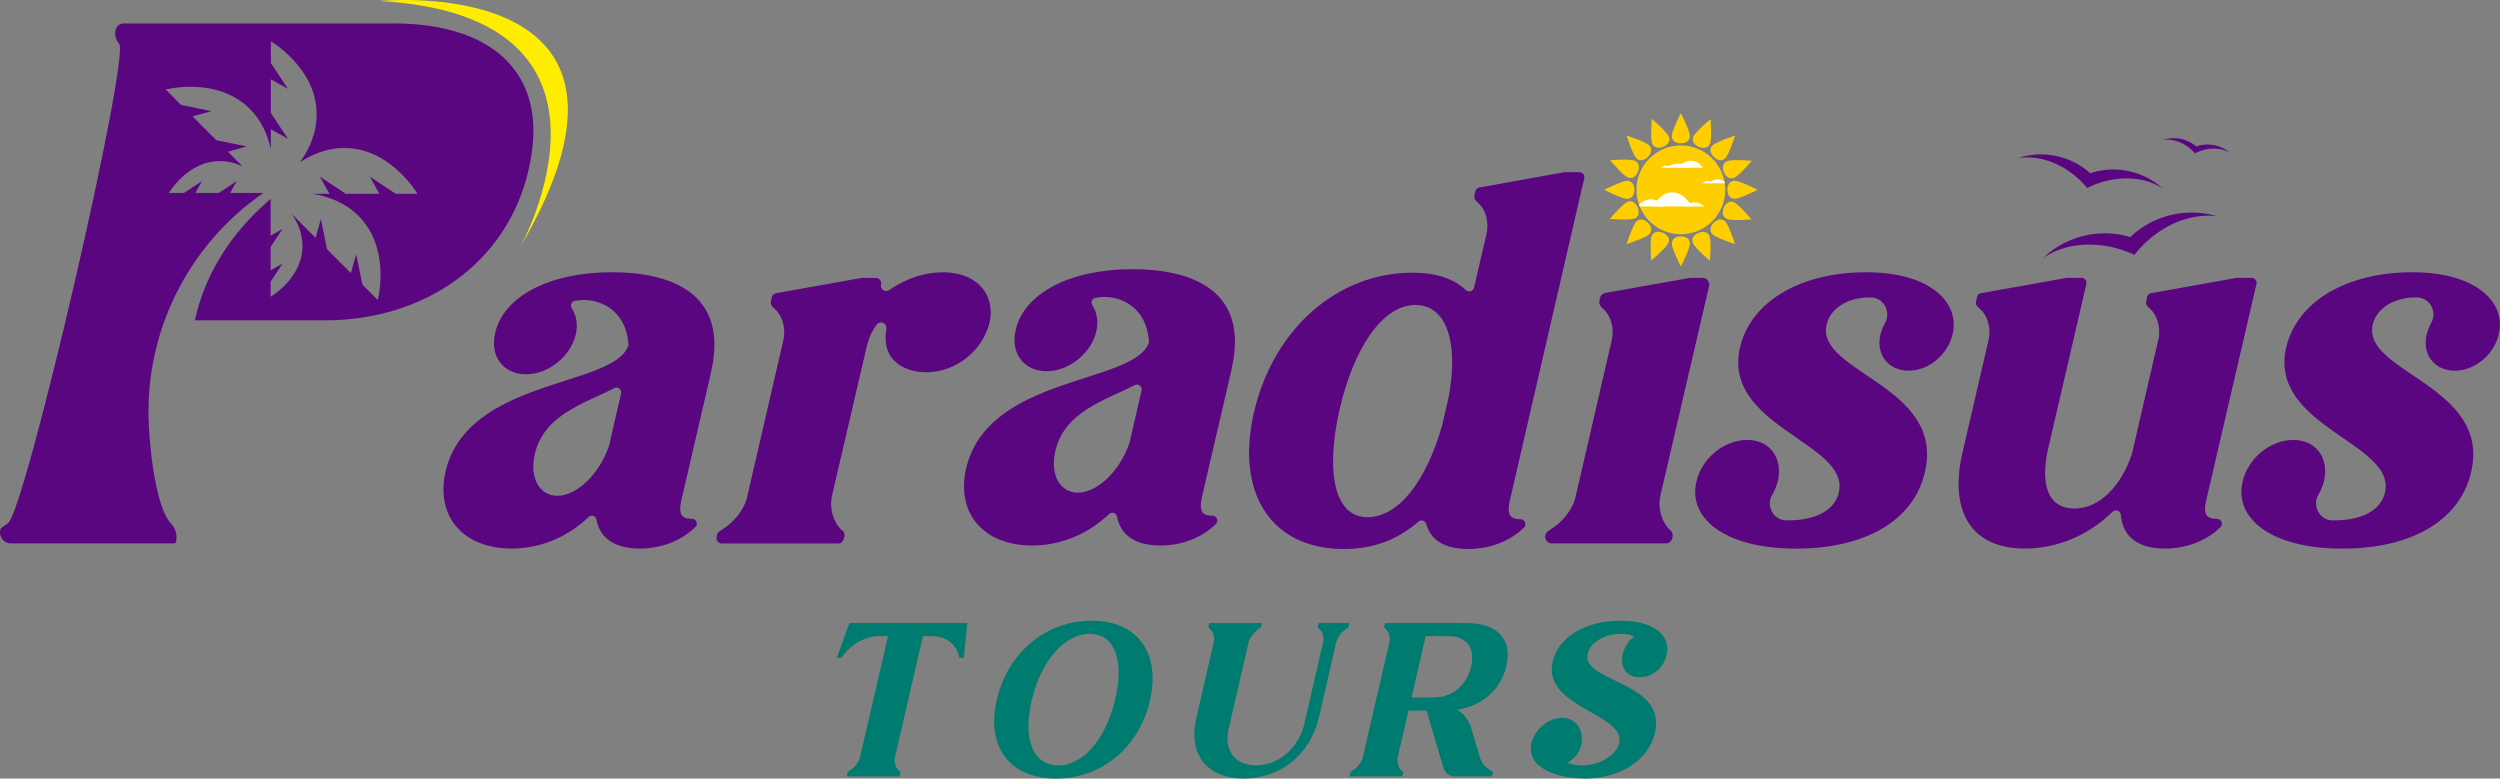 <svg xmlns="http://www.w3.org/2000/svg" xmlns:xlink="http://www.w3.org/1999/xlink" id="Capa_1" viewBox="0 0 834.32 259.81"><rect x="0" y="0" width="834.32" height="259.81" fill="#808080" stroke="none"/><defs><style>      .cls-1 {        fill: #007b6f;      }      .cls-2 {        fill: #fff;      }      .cls-3 {        fill: #5a0681;      }      .cls-4 {        fill: #ffce00;      }      .cls-5 {        clip-path: url(#clippath);      }      .cls-6 {        fill: #ffed00;      }    </style><clipPath id="clippath"><circle class="cls-4" cx="560.95" cy="63.35" r="14.82"></circle></clipPath></defs><path class="cls-3" d="M131.15,7.83H41.33c-1.36,0-2.52.96-2.79,2.28h0c-.32,1.58.11,3.21,1.17,4.42h0c4.07,3.34-31.35,156.54-37.1,160.12l-1.94,1.36c-.29.2-.49.5-.57.84h0c-.55,2.3,1.19,4.5,3.55,4.5h54.45c.3,0,.57-.21.64-.5h0c.52-2.17-.09-4.44-1.61-6.06-6.26-6.68-7.44-32.43-7.44-32.43-.08-1.61-.14-3.23-.14-4.86,0-30.32,15.18-57.09,38.35-73.11h-11.1l2.19-3.96-5.98,3.96h-7.81l2.21-3.96-5.99,3.96h-5.05s6.21-10.64,16.98-10.63c2.82,0,5.38.72,7.63,1.8l-4.9-4.92,6.25-1.78-10.11-2.06-7.94-7.94,6.27-1.78-10.11-2.06-5.14-5.15s17.11-4.48,28.07,6.46c3.98,3.98,6.02,8.87,7.02,13.5v-6.68l5.7,3.16-5.7-8.6v-11.24l5.7,3.17-5.7-8.61v-7.26s15.29,8.92,15.29,24.4c0,6.34-2.55,11.77-5.59,15.98,4.03-2.64,9.05-4.77,14.81-4.77,15.49,0,24.42,15.29,24.42,15.29h-7.26l-8.61-5.7,3.16,5.7h-11.23l-8.61-5.7,3.17,5.7h-5.67c5.15.83,10.86,2.86,15.37,7.37,10.94,10.95,6.44,28.07,6.44,28.07l-5.14-5.14-2.06-10.11-1.78,6.27-7.94-7.94-2.07-10.11-1.77,6.27-7.94-7.94c1.96,2.86,3.57,6.47,3.57,10.65,0,10.78-10.63,16.98-10.63,16.98v-5.05l3.95-5.98-3.95,2.21v-7.82l3.95-5.98-3.95,2.21v-12.25c-1.23,1.05-2.38,2.1-3.5,3.16-.52.49-1.04.98-1.53,1.47-.22.22-.45.45-.67.67-.53.53-1.05,1.08-1.54,1.62-.34.35-.65.69-.97,1.05-2.02,2.23-3.83,4.48-5.45,6.74-.34.46-.67.93-.98,1.4-1.28,1.87-2.44,3.75-3.47,5.61-.25.42-.48.86-.71,1.28-.42.78-.82,1.57-1.2,2.34-.12.26-.25.5-.35.76-.23.46-.44.94-.64,1.4-.16.35-.31.69-.45,1.05-.14.29-.25.56-.35.84-1.57,3.8-2.7,7.53-3.49,11.13h.8s42.61.01,42.61.01c33.75,0,61.04-19.63,67.98-50.28,7.18-30.4-10.04-48.82-45.24-48.82Z"></path><path class="cls-3" d="M237.3,124.22l-9.92,42.77c-1.02,4.42-.01,6.14,3.36,6.16.04,0,.08,0,.12,0,0,0,0,0,.01,0,1.42-.08,2.24,1.65,1.24,2.66-3.58,3.66-10.02,7.26-18.6,7.26-7.97,0-13.27-3.19-14.46-9.67-.22-1.22-1.73-1.72-2.62-.86-7.24,6.94-16.46,10.53-25.68,10.53-15.74,0-25.49-10.26-22.07-25.66,7.3-31.23,55.85-28.11,60.96-41.92.08-.22.11-.46.09-.69-.83-11.01-8.93-14.7-14.86-14.7-1.17,0-2.22.12-3.11.33-1.08.25-1.54,1.5-.94,2.43,1.52,2.33,2.13,5.44,1.3,8.88-1.71,7.18-9.07,13.17-16.59,13.17s-12.15-5.99-10.26-13.86c2.74-11.8,17.45-20.19,39-20.19,19.16,0,39.17,6.67,33.02,33.36ZM207.25,131.3c.3-1.31-1.06-2.38-2.26-1.76-9.9,5.12-23.45,8.78-26.53,22.06-1.88,8.55,2.05,13.86,7.53,13.86,6.14,0,13.81-6.63,17.25-16.67.02-.06.04-.12.05-.19l3.97-17.29Z"></path><path class="cls-3" d="M281.81,178.88l-.27,1.12c-.19.8-.9,1.36-1.73,1.36h-38.95c-1.15,0-1.99-1.07-1.73-2.18l.18-.75c.1-.42.35-.79.71-1.04l1.16-.81c4.11-2.57,7.36-6.84,8.21-10.95l11.97-51.83c1.03-4.11-.17-8.55-3.08-10.95l-.53-.53c-.42-.42-.6-1.01-.49-1.59l.28-1.47c.14-.72.71-1.29,1.43-1.41l28.41-5.06c.1-.02.21-.03.31-.03h4.61c1.15,0,1.99,1.07,1.73,2.18h0c-.37,1.57,1.39,2.8,2.72,1.87,5.41-3.76,11.67-5.94,17.82-5.94,15.57,0,20.7,13.51,11.46,25.15-4.62,5.64-11.12,8.21-16.94,8.21-3.42,0-6.5-.86-8.9-2.4-2.35-1.61-5.57-4.86-4.4-12.11.28-1.76-1.89-2.86-3.06-1.51-1.3,1.5-2.45,3.71-3.32,6.78l-11.8,50.64c-.84,4.04.47,8.24,2.79,10.82.08.09.16.16.26.24l.5.39c.55.43.8,1.13.64,1.81Z"></path><path class="cls-3" d="M411.03,123.19l-9.92,42.77c-1.02,4.42-.01,6.14,3.36,6.16.04,0,.08,0,.12,0h0c1.46-.07,2.23,1.68,1.2,2.72-3.59,3.64-10.01,7.21-18.55,7.21-7.97,0-13.26-3.18-14.46-9.66-.23-1.22-1.73-1.72-2.63-.86-7.24,6.93-16.46,10.52-25.68,10.52-15.74,0-25.49-10.26-22.07-25.66,7.3-31.22,55.84-28.11,60.95-41.91.08-.22.11-.46.09-.7-.84-11.01-8.94-14.69-14.86-14.69-1.17,0-2.22.12-3.1.33-1.08.25-1.54,1.5-.94,2.43,1.51,2.33,2.13,5.44,1.3,8.87-1.71,7.18-9.07,13.17-16.59,13.17s-12.15-5.99-10.26-13.86c2.74-11.8,17.45-20.19,39-20.19,19.16,0,39.17,6.67,33.02,33.36ZM380.97,130.28c.3-1.32-1.07-2.39-2.27-1.77-9.9,5.11-23.44,8.78-26.52,22.05-1.88,8.55,2.05,13.86,7.53,13.86,6.14,0,13.81-6.63,17.25-16.67.02-.06.04-.12.05-.19l3.97-17.28Z"></path><path class="cls-3" d="M492.03,65.4l.31-1.53c.13-.66.65-1.17,1.32-1.29l28.18-5.08c.1-.02.19-.03.29-.03h4.98c1.05,0,1.83.98,1.6,2.01l-24.85,107.64c-1.02,4.42-.01,6.14,3.36,6.16.04,0,.08,0,.13,0h0c1.51-.08,2.31,1.75,1.24,2.81-3.66,3.61-10.11,7.12-18.58,7.12-7.45,0-12.44-2.6-14.05-8.36-.32-1.15-1.76-1.52-2.66-.73-6.6,5.77-14.55,9.09-24.86,9.09-23.95,0-36.27-18.3-29.94-45.67,6.5-27.88,27.88-46.53,52.86-46.53,8.31,0,13.97,2.16,17.81,5.77.93.88,2.46.46,2.75-.79l4.08-17.47c1.03-4.11,0-8.55-2.91-10.95l-.67-.76c-.34-.38-.47-.9-.37-1.4ZM481.27,141.98l2.22-9.58c3.42-18.82-1.03-30.62-11.12-30.62-10.95,0-20.53,14.2-25.32,34.9-4.96,22.07-1.2,35.92,9.24,35.92s19.67-11.98,24.98-30.62Z"></path><path class="cls-3" d="M558.19,179.17l-.11.46c-.24,1.01-1.14,1.72-2.18,1.72h-37.98c-1.45,0-2.52-1.35-2.18-2.76h0c.13-.53.45-1,.9-1.32l1.01-.71c4.11-2.57,7.36-6.84,8.21-10.95l11.97-51.83c1.03-4.11-.17-8.55-3.08-10.95l-.36-.36c-.53-.53-.76-1.28-.62-2.01l.17-.91c.17-.91.89-1.63,1.81-1.79l28.05-5c.13-.02.26-.03.39-.03h3.99c1.44,0,2.51,1.34,2.19,2.75l-16.3,70.12c-.84,4.02.46,8.2,2.76,10.79.1.11.21.21.32.3l.22.17c.69.54,1.01,1.44.81,2.29Z"></path><path class="cls-3" d="M580.67,116.01c3.59-15.4,20.19-25.15,42.08-25.15s31.3,10.43,28.91,20.53c-1.54,7.01-8.04,12.32-14.71,12.32s-10.95-5.3-9.41-11.97c.31-1.34.83-2.67,1.52-3.9,2.13-3.79-.4-8.51-4.74-8.58-.12,0-.25,0-.37,0-7.87,0-13.34,4.11-14.37,9.07-3.76,15.91,39.52,20.36,32.84,49.1-3.59,16.08-19.67,25.66-42.94,25.66-24.63,0-36.09-10.61-33.36-22.24,1.71-7.87,9.24-14.03,16.94-14.03s11.97,6.16,10.26,13.68c-.39,1.62-1.03,3.15-1.86,4.56-2.24,3.77.37,8.57,4.76,8.61.12,0,.23,0,.35,0,10.26,0,15.91-3.93,17.11-9.41,3.76-16.42-39-21.9-33.01-48.24Z"></path><path class="cls-3" d="M739.77,173.15s0,0,.01,0c1.51-.08,2.29,1.75,1.22,2.81-3.66,3.61-10.11,7.11-18.58,7.11s-14.03-3.64-14.64-11.26c-.11-1.38-1.82-1.96-2.81-.99-7.81,7.69-18.2,12.24-29.25,12.24-18.13,0-25.15-12.66-20.87-31.65l8.72-37.63c1.03-4.11-.17-8.55-3.08-10.95l-.59-.59c-.38-.38-.55-.93-.45-1.46l.31-1.64c.13-.67.65-1.18,1.32-1.3l28.52-5.08c.09-.02.19-.03.29-.03h4.81c1.05,0,1.83.98,1.59,2l-12.71,54.79c-2.91,12.66.17,20.19,8.72,20.19,8.02,0,15.36-6.98,19.13-18.04.02-.06.04-.12.05-.18l9.01-38.95c.02-.09.04-.18.04-.27.3-3.72-.73-7.41-3.26-9.44l-.59-.59c-.38-.38-.55-.93-.45-1.46l.31-1.64c.13-.66.65-1.18,1.32-1.3l28.34-5.08c.1-.02.19-.03.29-.03h4.98c1.05,0,1.83.98,1.59,2l-16.81,72.41c-1.02,4.25-.01,5.97,3.36,5.99.04,0,.08,0,.13,0Z"></path><path class="cls-3" d="M762.95,116.01c3.59-15.4,20.19-25.15,42.08-25.15s31.3,10.43,28.91,20.53c-1.54,7.01-8.04,12.32-14.71,12.32s-10.95-5.3-9.41-11.97c.31-1.34.83-2.67,1.52-3.9,2.13-3.79-.4-8.51-4.74-8.58-.12,0-.25,0-.37,0-7.87,0-13.34,4.11-14.37,9.07-3.76,15.91,39.52,20.36,32.84,49.1-3.59,16.08-19.67,25.66-42.94,25.66-24.63,0-36.09-10.61-33.36-22.24,1.71-7.87,9.24-14.03,16.94-14.03s11.97,6.16,10.26,13.68c-.39,1.62-1.03,3.15-1.86,4.56-2.24,3.77.37,8.57,4.76,8.61.12,0,.23,0,.35,0,10.26,0,15.91-3.93,17.11-9.41,3.76-16.42-39-21.9-33.01-48.24Z"></path><g><circle class="cls-4" cx="560.95" cy="63.35" r="14.82"></circle><g class="cls-5"><g><path class="cls-2" d="M546.51,68.87h8.77c-2.42-3.12-6.34-3.12-8.77,0Z"></path><path class="cls-2" d="M551.63,68.87h12.94c-3.57-6.24-9.37-6.24-12.94,0Z"></path><path class="cls-2" d="M562.21,68.87h6.47c-1.79-1.79-4.68-1.79-6.47,0Z"></path></g><g><path class="cls-2" d="M554.27,55.96h3.49c-.96-.9-2.53-.9-3.49,0Z"></path><path class="cls-2" d="M556.16,55.96h8.06c-2.23-1.8-5.84-1.8-8.06,0Z"></path><path class="cls-2" d="M560.09,55.96h8.27c-2.28-3.07-5.98-3.07-8.27,0Z"></path></g><g><path class="cls-2" d="M568.08,61.15h3.32c-.92-.97-2.4-.97-3.32,0Z"></path><path class="cls-2" d="M570.28,61.15h5.86c-1.62-1.7-4.24-1.7-5.86,0Z"></path><path class="cls-2" d="M575.15,61.15h2.66c-.73-.73-1.92-.73-2.66,0Z"></path></g></g></g><g><path class="cls-4" d="M586.53,63.35s0,0,0,0c-.18.09-5.94,3.02-7.58,3.02s-2.47-1.35-2.47-3.02c0-.07,0-.14,0-.21,0-.06,0-.12.01-.18v-.03s0-.08.01-.12c0-.09.02-.17.04-.26.01-.06.02-.13.04-.19.26-1.19,1.04-2.04,2.37-2.04,1.67,0,7.58,3.02,7.58,3.02Z"></path><path class="cls-4" d="M579.04,45.26s0,0,0,0c-.06.19-2.06,6.33-3.22,7.5-1.18,1.18-2.7.79-3.88-.39-.19-.19-.37-.4-.52-.61-.03-.05-.07-.1-.1-.16s-.07-.11-.1-.16c-.03-.05-.06-.11-.09-.16,0,0,0,0,0-.01-.47-.94-.42-1.95.42-2.79,1.18-1.18,7.5-3.22,7.5-3.22Z"></path><path class="cls-4" d="M563.97,45.35c0,1.67-1.35,2.47-3.02,2.47-.07,0-.14,0-.21,0-.06,0-.12,0-.18-.01h-.03s-.08,0-.12-.01c-.09,0-.17-.02-.26-.04-.06,0-.13-.02-.19-.04-.11-.03-.22-.05-.33-.09-.01,0-.03,0-.04-.02-.05-.01-.09-.03-.14-.05,0,0,0,0-.01,0h0c-.91-.36-1.52-1.09-1.52-2.21,0-1.67,3.02-7.58,3.02-7.58,0,0,0,0,0,0,.09.18,3.02,5.93,3.02,7.58Z"></path><path class="cls-4" d="M549.97,52.37c-.13.13-.26.25-.4.36-.04.03-.08.07-.13.1-.03.02-.06.04-.09.06-.04.03-.08.05-.12.08-.12.08-.24.15-.37.21-.05.02-.1.05-.15.07-.89.39-1.84.31-2.63-.49-1.18-1.18-3.22-7.5-3.22-7.5,0,0,0,0,0,0,.19.06,6.33,2.06,7.5,3.22s.79,2.7-.39,3.88Z"></path><path class="cls-4" d="M545.42,63.35c0,.07,0,.14,0,.2,0,.06,0,.12,0,.18-.01.14-.03.28-.05.41,0,.06-.02.12-.04.18,0,.02,0,.04-.01.06-.03.1-.05.2-.08.3-.02.06-.04.11-.06.17-.36.91-1.09,1.52-2.21,1.52-1.67,0-7.58-3.02-7.58-3.02,0,0,0,0,0,0,.18-.09,5.93-3.02,7.58-3.02s2.47,1.35,2.47,3.02Z"></path><path class="cls-4" d="M550.36,78.21c-1.18,1.18-7.5,3.23-7.5,3.23,0,0,0,0,0,0,.06-.19,2.06-6.34,3.22-7.5,1.18-1.18,2.7-.79,3.88.39.22.22.41.45.57.69.03.04.06.08.08.13.09.14.16.29.23.44.39.89.31,1.84-.49,2.63Z"></path><path class="cls-4" d="M563.97,81.35c0,1.67-3.02,7.58-3.02,7.58,0,0,0,0,0,0-.09-.18-3.02-5.94-3.02-7.58s1.35-2.47,3.02-2.47c.07,0,.14,0,.2,0,.06,0,.12,0,.18,0,.14.01.28.03.41.05.06.01.12.02.18.04.02,0,.04,0,.06.01,1.16.28,1.98,1.05,1.98,2.36Z"></path><path class="cls-4" d="M579.04,81.44s0,0,0,0c-.19-.06-6.34-2.06-7.5-3.22s-.79-2.7.39-3.88c.11-.11.22-.21.33-.3.04-.03.08-.07.12-.1.04-.03.09-.07.13-.1.06-.04.13-.09.19-.13.05-.03.1-.06.15-.09.05-.03.11-.06.16-.09,0,0,0,0,.01,0,.94-.47,1.95-.42,2.78.42,1.18,1.18,3.23,7.5,3.23,7.5Z"></path><path class="cls-4" d="M584.63,53.66s-4.33,5.04-5.87,5.67c-1.55.63-2.8-.32-3.43-1.86-.06-.15-.11-.3-.16-.45-.03-.1-.06-.21-.08-.31-.03-.13-.05-.25-.06-.37-.14-1.13.28-2.12,1.44-2.6,1.55-.63,8.16-.08,8.16-.08Z"></path><g><path class="cls-4" d="M566.09,48.55c.16.11.32.21.5.3-.18-.09-.34-.19-.5-.3Z"></path><path class="cls-4" d="M570.7,47.92c-.65,1.54-2.2,1.76-3.74,1.11-.08-.03-.15-.06-.22-.1-.05-.03-.1-.05-.14-.07-.18-.09-.34-.19-.5-.3-.1-.07-.2-.15-.29-.23-.79-.69-1.14-1.65-.68-2.75.65-1.54,5.72-5.82,5.72-5.82,0,0,.5,6.62-.15,8.16Z"></path></g><path class="cls-4" d="M555.07,48.98c-.26.11-.52.19-.78.24-.12.03-.24.04-.35.06,0,0,0,0-.01,0-1.12.13-2.11-.28-2.59-1.44-.63-1.55-.08-8.17-.08-8.17,0,0,5.04,4.33,5.67,5.88.63,1.55-.32,2.8-1.86,3.43Z"></path><path class="cls-4" d="M546.63,57.34c-.05.13-.11.25-.17.37-.06.12-.13.23-.2.34-.03.05-.07.11-.11.16-.07.1-.15.2-.23.29-.69.79-1.65,1.14-2.75.68-1.54-.65-5.82-5.72-5.82-5.72,0,0,6.62-.5,8.16.15,1.54.64,1.76,2.2,1.11,3.74Z"></path><path class="cls-4" d="M545.43,72.96c-1.55.63-8.17.08-8.17.08,0,0,4.33-5.04,5.88-5.67,1.55-.63,2.8.32,3.43,1.86.05.13.1.25.14.38.02.06.04.13.05.19.02.07.04.14.05.21.03.12.04.24.06.36,0,0,0,0,0,0,.13,1.12-.28,2.12-1.44,2.59Z"></path><path class="cls-4" d="M556.77,81.12c-.65,1.54-5.72,5.83-5.72,5.83,0,0-.5-6.62.15-8.16.64-1.54,2.2-1.76,3.74-1.11.13.05.25.11.37.17.12.06.23.13.34.2.05.03.11.07.16.11.05.03.1.07.14.1.05.04.1.08.15.13.05.04.09.08.13.12.7.68.98,1.59.55,2.62Z"></path><path class="cls-4" d="M570.64,87.03s-5.04-4.33-5.67-5.87c-.63-1.55.32-2.8,1.86-3.43.13-.05.25-.1.38-.14.03-.01.07-.02.1-.03.03-.01.07-.02.1-.03.18-.05.37-.08.55-.11,1.13-.14,2.13.28,2.6,1.44.63,1.55.08,8.16.08,8.16Z"></path><g><path class="cls-4" d="M584.54,73.24s-6.62.5-8.16-.15-1.76-2.2-1.11-3.74c.03-.08.06-.15.1-.22.03-.05.05-.1.07-.14.08-.16.18-.32.28-.46.01-.02.02-.03.03-.05.05-.08.11-.15.17-.22.03-.03.05-.05.07-.08.03-.04.07-.08.1-.11.68-.7,1.59-.98,2.62-.55,1.54.65,5.83,5.72,5.83,5.72Z"></path><path class="cls-4" d="M575.44,68.99c.08-.16.18-.32.28-.46-.1.14-.19.3-.28.46Z"></path></g></g><path class="cls-3" d="M681.92,86.1s5.07-4.15,14.27-4.46,16.15,3.42,16.15,3.42c0,0,4.51-6.48,12.86-10.36,8.35-3.88,14.74-2.48,14.74-2.48,0,0-6.67-2.57-15.45-.47-8.78,2.1-13.56,7.41-13.56,7.41,0,0-6.67-2.57-15.45-.47-8.78,2.1-13.56,7.41-13.56,7.41"></path><path class="cls-3" d="M738.86,48.44c-3.4-.65-5.9.46-5.9.46,0,0-1.93-1.95-5.32-2.59-3.4-.65-5.9.46-5.9.46,0,0,2.42-.65,5.69.68,3.26,1.34,5.11,3.73,5.11,3.73,0,0,2.59-1.55,6.12-1.6s5.54,1.45,5.54,1.45c0,0-1.93-1.95-5.32-2.59Z"></path><path class="cls-3" d="M673.42,52.79s5.25-1.31,12.25,1.7c7,3.01,10.88,8.26,10.88,8.26,0,0,5.66-3.25,13.28-3.21,7.62.04,11.9,3.35,11.9,3.35,0,0-4.09-4.28-11.39-5.8-7.31-1.53-12.76.76-12.76.76,0,0-4.09-4.28-11.39-5.8-7.31-1.53-12.76.76-12.76.76"></path><path class="cls-6" d="M126.63.33s100.95-10.13,47.03,82.04c0,0,42.64-76.92-47.03-82.04Z"></path><g><path class="cls-1" d="M300.52,257.62l-.35,1.48h-17.58l.35-1.48.71-.49c1.62-1.06,3.04-2.82,3.39-4.52l9.32-40.31h-3.18c-4.24,0-8.89,2.54-11.72,6.35l-.71.92h-1.48l4.17-11.65h39.39l-1.2,11.65h-1.48l-.21-.92c-.99-3.81-4.52-6.35-8.82-6.35h-3.11l-9.32,40.31c-.35,1.69.14,3.46,1.27,4.52l.56.49Z"></path><path class="cls-1" d="M364.36,207.14c15.25,0,23.08,10.8,19.41,26.62-3.67,15.88-16.31,26.05-31.35,26.05s-23.51-10.17-19.77-26.26c3.67-15.88,16.52-26.4,31.7-26.4ZM353.13,255.43c8.4,0,16.03-8.82,19.06-22.17,3.11-13.2-.35-21.74-8.54-21.74s-16.24,8.82-19.34,22.24c-3.04,13.13.49,21.67,8.82,21.67Z"></path><path class="cls-1" d="M405.04,214.42c.42-1.69-.07-3.53-1.27-4.52l-.49-.56.28-1.41h17.58l-.28,1.41-.85.56c-1.48.99-2.89,2.82-3.32,4.52l-6.64,28.73c-1.69,7.41,2.12,12.28,9.11,12.28,7.98,0,14.4-6.35,16.1-13.77l6.28-27.25c.42-1.69-.07-3.53-1.27-4.52l-.49-.56.28-1.41h10.24l-.28,1.41-.71.56c-1.62.99-2.96,2.82-3.39,4.52l-5.79,25.13c-2.82,12.14-12.71,20.26-25.06,20.26s-18.64-8.12-15.81-20.26l5.79-25.13Z"></path><path class="cls-1" d="M461.89,209.33l.28-1.41h27.18c10.38,0,15.46,5.44,13.34,14.4-1.84,7.91-8.12,13.27-16.38,14.54l.49.28c1.91,1.27,3.46,3.46,4.1,5.65l3.04,10.09c.42,1.55,1.62,3.04,2.97,3.88l1.34.85-.35,1.48h-12.5c-1.62,0-3.11-1.06-3.6-2.54l-5.72-19.41h-6l-3.6,15.46c-.35,1.69.21,3.46,1.2,4.52l.64.49-.35,1.48h-17.58l.35-1.48.71-.49c1.69-1.06,3.04-2.82,3.39-4.52l8.82-38.19c.42-1.69-.07-3.53-1.27-4.52l-.49-.56ZM475.79,212.3l-4.73,20.47h7.41c6.14,0,11.01-3.95,12.5-10.38,1.41-6.21-1.41-10.1-7.77-10.1h-7.41Z"></path><path class="cls-1" d="M540.35,248.02c2.33-9.88-25.77-11.86-22.17-27.32,1.84-8.05,10.94-13.55,22.59-13.55,10.73,0,17.01,4.59,15.39,11.51-.99,4.31-4.66,7.34-8.97,7.34s-6.64-3.18-5.65-7.7c.5-1.91,1.62-4.31,3.88-5.86-.78-.07-1.41-.92-4.31-.92-5.65,0-10.38,2.89-11.23,6.57-2.26,9.74,26.4,9.11,22.45,26.4-2.12,9.25-11.72,15.32-23.44,15.32-8.75,0-19.7-3.32-17.79-11.79,1.13-4.73,5.72-8.47,10.17-8.47,4.87,0,7.48,4.45,6.42,9.11-.64,2.68-2.19,4.38-4.52,5.93.71.35,2.82.85,4.94.85,5.58,0,11.3-3.32,12.21-7.41Z"></path></g></svg>